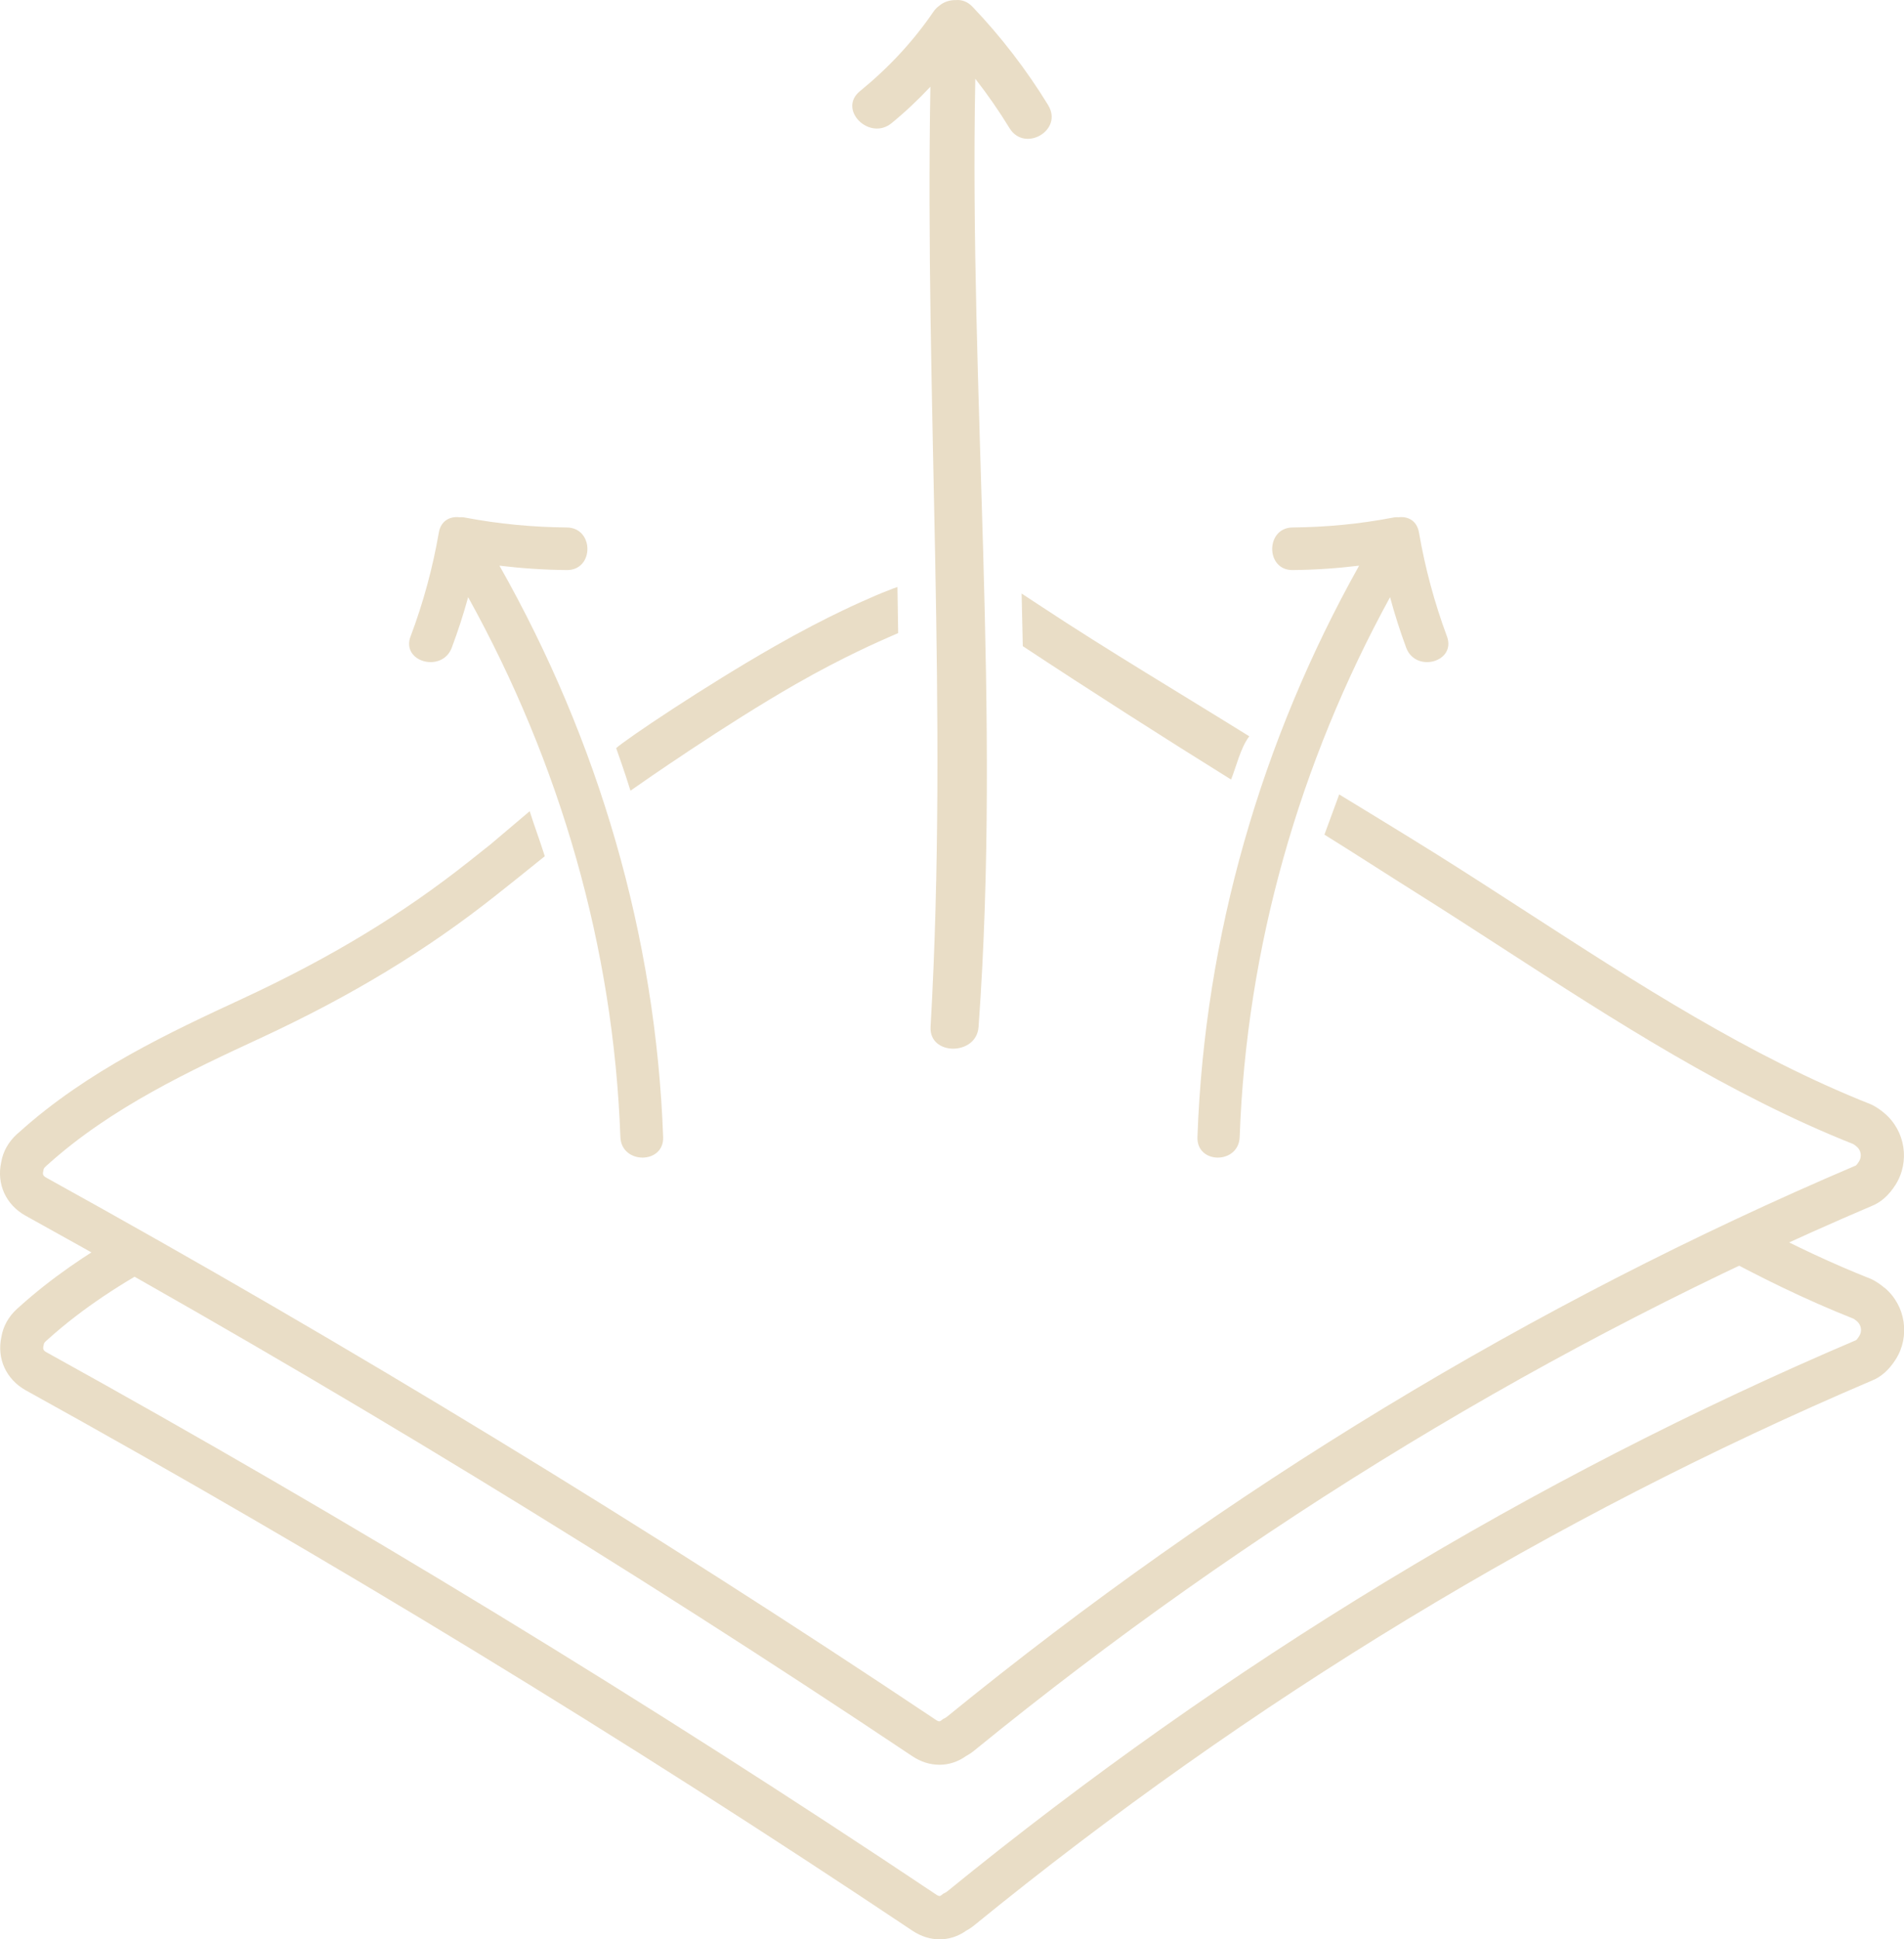 <svg xmlns="http://www.w3.org/2000/svg" fill="none" viewBox="0 0 55 56" height="56" width="55">
<g clip-path="url(#clip0_2_1018)">
<path fill="#E9DDC6" d="M25.923 16.95C25.894 16.961 25.819 16.985 25.79 16.997C25.587 17.076 25.376 17.159 25.167 17.253C25.025 17.317 23.953 17.761 22.361 18.671C20.363 19.812 18.08 21.346 17.799 21.603C17.799 21.603 18.063 22.341 18.212 22.832C18.582 22.571 20.95 20.922 22.965 19.767C24.389 18.951 25.436 18.506 25.676 18.398C25.727 18.374 25.892 18.303 25.945 18.281L25.924 16.948L25.923 16.95Z"></path>
<path fill="#E9DDC6" d="M29.543 18.657C31.433 19.905 33.659 21.328 35.561 22.51C35.709 22.151 35.829 21.603 36.087 21.261C34.173 20.07 31.974 18.765 30.093 17.521C29.884 17.383 29.693 17.257 29.511 17.139L29.545 18.657H29.543Z"></path>
<path fill="#E9DDC6" d="M38.691 22.944C38.691 22.944 40.632 24.123 41.549 24.699C42.402 25.235 43.266 25.794 44.103 26.335C47.27 28.384 50.543 30.503 54.033 31.884L54.092 31.911C54.206 31.971 54.323 32.049 54.435 32.145C55.042 32.658 55.178 33.549 54.751 34.218C54.561 34.516 54.331 34.719 54.071 34.822C44.852 38.752 36.127 44.043 28.142 50.549C28.069 50.609 27.988 50.662 27.905 50.708C27.671 50.875 27.406 50.959 27.137 50.959C26.868 50.959 26.6 50.876 26.353 50.711C18.072 45.174 9.453 39.924 0.74 35.105C0.171 34.791 -0.104 34.187 0.035 33.56C0.086 33.254 0.243 32.974 0.49 32.748L0.543 32.703C2.522 30.916 4.913 29.807 7.024 28.828C9.559 27.651 11.64 26.39 13.571 24.857L14.165 24.385C14.343 24.233 14.541 24.068 14.72 23.916C14.902 23.763 15.12 23.575 15.301 23.424C15.439 23.864 15.6 24.283 15.737 24.724C15.484 24.925 15.187 25.17 14.934 25.37L14.339 25.843C12.329 27.437 10.169 28.748 7.543 29.967C5.511 30.909 3.209 31.977 1.369 33.638L1.33 33.672C1.302 33.697 1.264 33.735 1.259 33.769L1.248 33.827C1.227 33.914 1.248 33.955 1.335 34.005C10.079 38.84 18.727 44.109 27.038 49.665C27.128 49.726 27.156 49.705 27.19 49.678L27.238 49.64L27.294 49.612C27.316 49.6 27.336 49.589 27.355 49.572C35.434 42.991 44.261 37.638 53.59 33.663L53.609 33.656C53.609 33.656 53.643 33.629 53.7 33.538C53.789 33.398 53.761 33.216 53.631 33.107C53.59 33.073 53.558 33.051 53.534 33.036C49.945 31.61 46.63 29.465 43.424 27.39C42.592 26.851 41.73 26.294 40.885 25.763C40.045 25.236 39.101 24.623 38.258 24.101L38.684 22.943L38.691 22.944Z"></path>
<path fill="#E9DDC6" d="M54.436 37.186C54.322 37.09 54.206 37.011 54.092 36.952L54.033 36.925C52.938 36.492 51.863 35.984 50.805 35.431C50.371 35.683 49.926 35.919 49.471 36.136C50.794 36.862 52.147 37.526 53.542 38.079C53.565 38.093 53.597 38.116 53.639 38.15C53.767 38.259 53.796 38.44 53.707 38.58C53.649 38.672 53.617 38.7 53.617 38.698L53.597 38.706C44.267 42.681 35.441 48.034 27.363 54.615C27.344 54.63 27.323 54.643 27.301 54.655L27.246 54.683L27.198 54.721C27.162 54.748 27.136 54.77 27.045 54.708C18.734 49.152 10.087 43.883 1.343 39.048C1.255 38.999 1.235 38.958 1.255 38.869L1.267 38.812C1.271 38.778 1.308 38.741 1.337 38.715L1.377 38.681C2.398 37.759 3.562 37.02 4.744 36.383C4.518 36.26 4.295 36.133 4.071 36.004C3.901 35.871 3.732 35.738 3.56 35.607C2.513 36.207 1.485 36.899 0.549 37.744L0.496 37.79C0.249 38.015 0.092 38.294 0.041 38.601C-0.098 39.228 0.177 39.831 0.746 40.147C9.459 44.966 18.078 50.215 26.359 55.752C26.607 55.917 26.877 56 27.143 56C27.41 56 27.677 55.916 27.911 55.749C27.995 55.704 28.075 55.651 28.148 55.59C36.133 49.084 44.858 43.793 54.077 39.864C54.338 39.76 54.567 39.557 54.757 39.259C55.184 38.591 55.05 37.698 54.441 37.186H54.436Z"></path>
<path fill="#E9DDC6" d="M41.798 18.378C41.435 17.402 41.167 16.403 40.989 15.375C40.929 15.031 40.667 14.905 40.404 14.936C40.351 14.933 40.297 14.934 40.239 14.946C39.279 15.13 38.315 15.222 37.338 15.231C36.554 15.238 36.553 16.468 37.338 16.461C37.983 16.455 38.623 16.411 39.26 16.334C36.434 21.381 34.797 27.026 34.59 32.833C34.562 33.625 35.781 33.624 35.81 32.833C36.006 27.351 37.534 22.03 40.154 17.244C40.287 17.737 40.442 18.222 40.62 18.703C40.892 19.437 42.072 19.119 41.797 18.375L41.798 18.378Z"></path>
<path fill="#E9DDC6" d="M11.86 18.378C12.227 17.402 12.499 16.403 12.677 15.375C12.737 15.031 13.004 14.905 13.27 14.936C13.322 14.933 13.378 14.934 13.437 14.946C14.409 15.13 15.383 15.222 16.372 15.231C17.166 15.238 17.168 16.468 16.372 16.461C15.72 16.455 15.072 16.411 14.427 16.334C17.288 21.381 18.945 27.026 19.156 32.833C19.185 33.625 17.949 33.624 17.921 32.833C17.722 27.351 16.175 22.03 13.523 17.244C13.388 17.737 13.23 18.222 13.05 18.703C12.774 19.437 11.58 19.119 11.86 18.375V18.378Z"></path>
<path fill="#E9DDC6" d="M30.281 3.041C29.653 2.018 28.922 1.065 28.094 0.197C27.945 0.041 27.774 -0.013 27.613 0.003C27.442 -0.002 27.266 0.051 27.134 0.165C27.07 0.209 27.01 0.268 26.959 0.345C26.367 1.212 25.651 1.972 24.84 2.633C24.192 3.162 25.113 4.08 25.755 3.556C26.154 3.23 26.526 2.878 26.876 2.504C26.715 11.553 27.401 20.589 26.881 29.652C26.833 30.491 28.207 30.49 28.267 29.655C28.929 20.536 27.995 11.4 28.173 2.274C28.528 2.73 28.858 3.204 29.162 3.701C29.599 4.414 30.72 3.76 30.279 3.041H30.281Z"></path>
</g>
<defs>
<clipPath id="clip0_2_1018">
<rect fill="white" height="56" width="55"></rect>
</clipPath>
</defs>
</svg>
